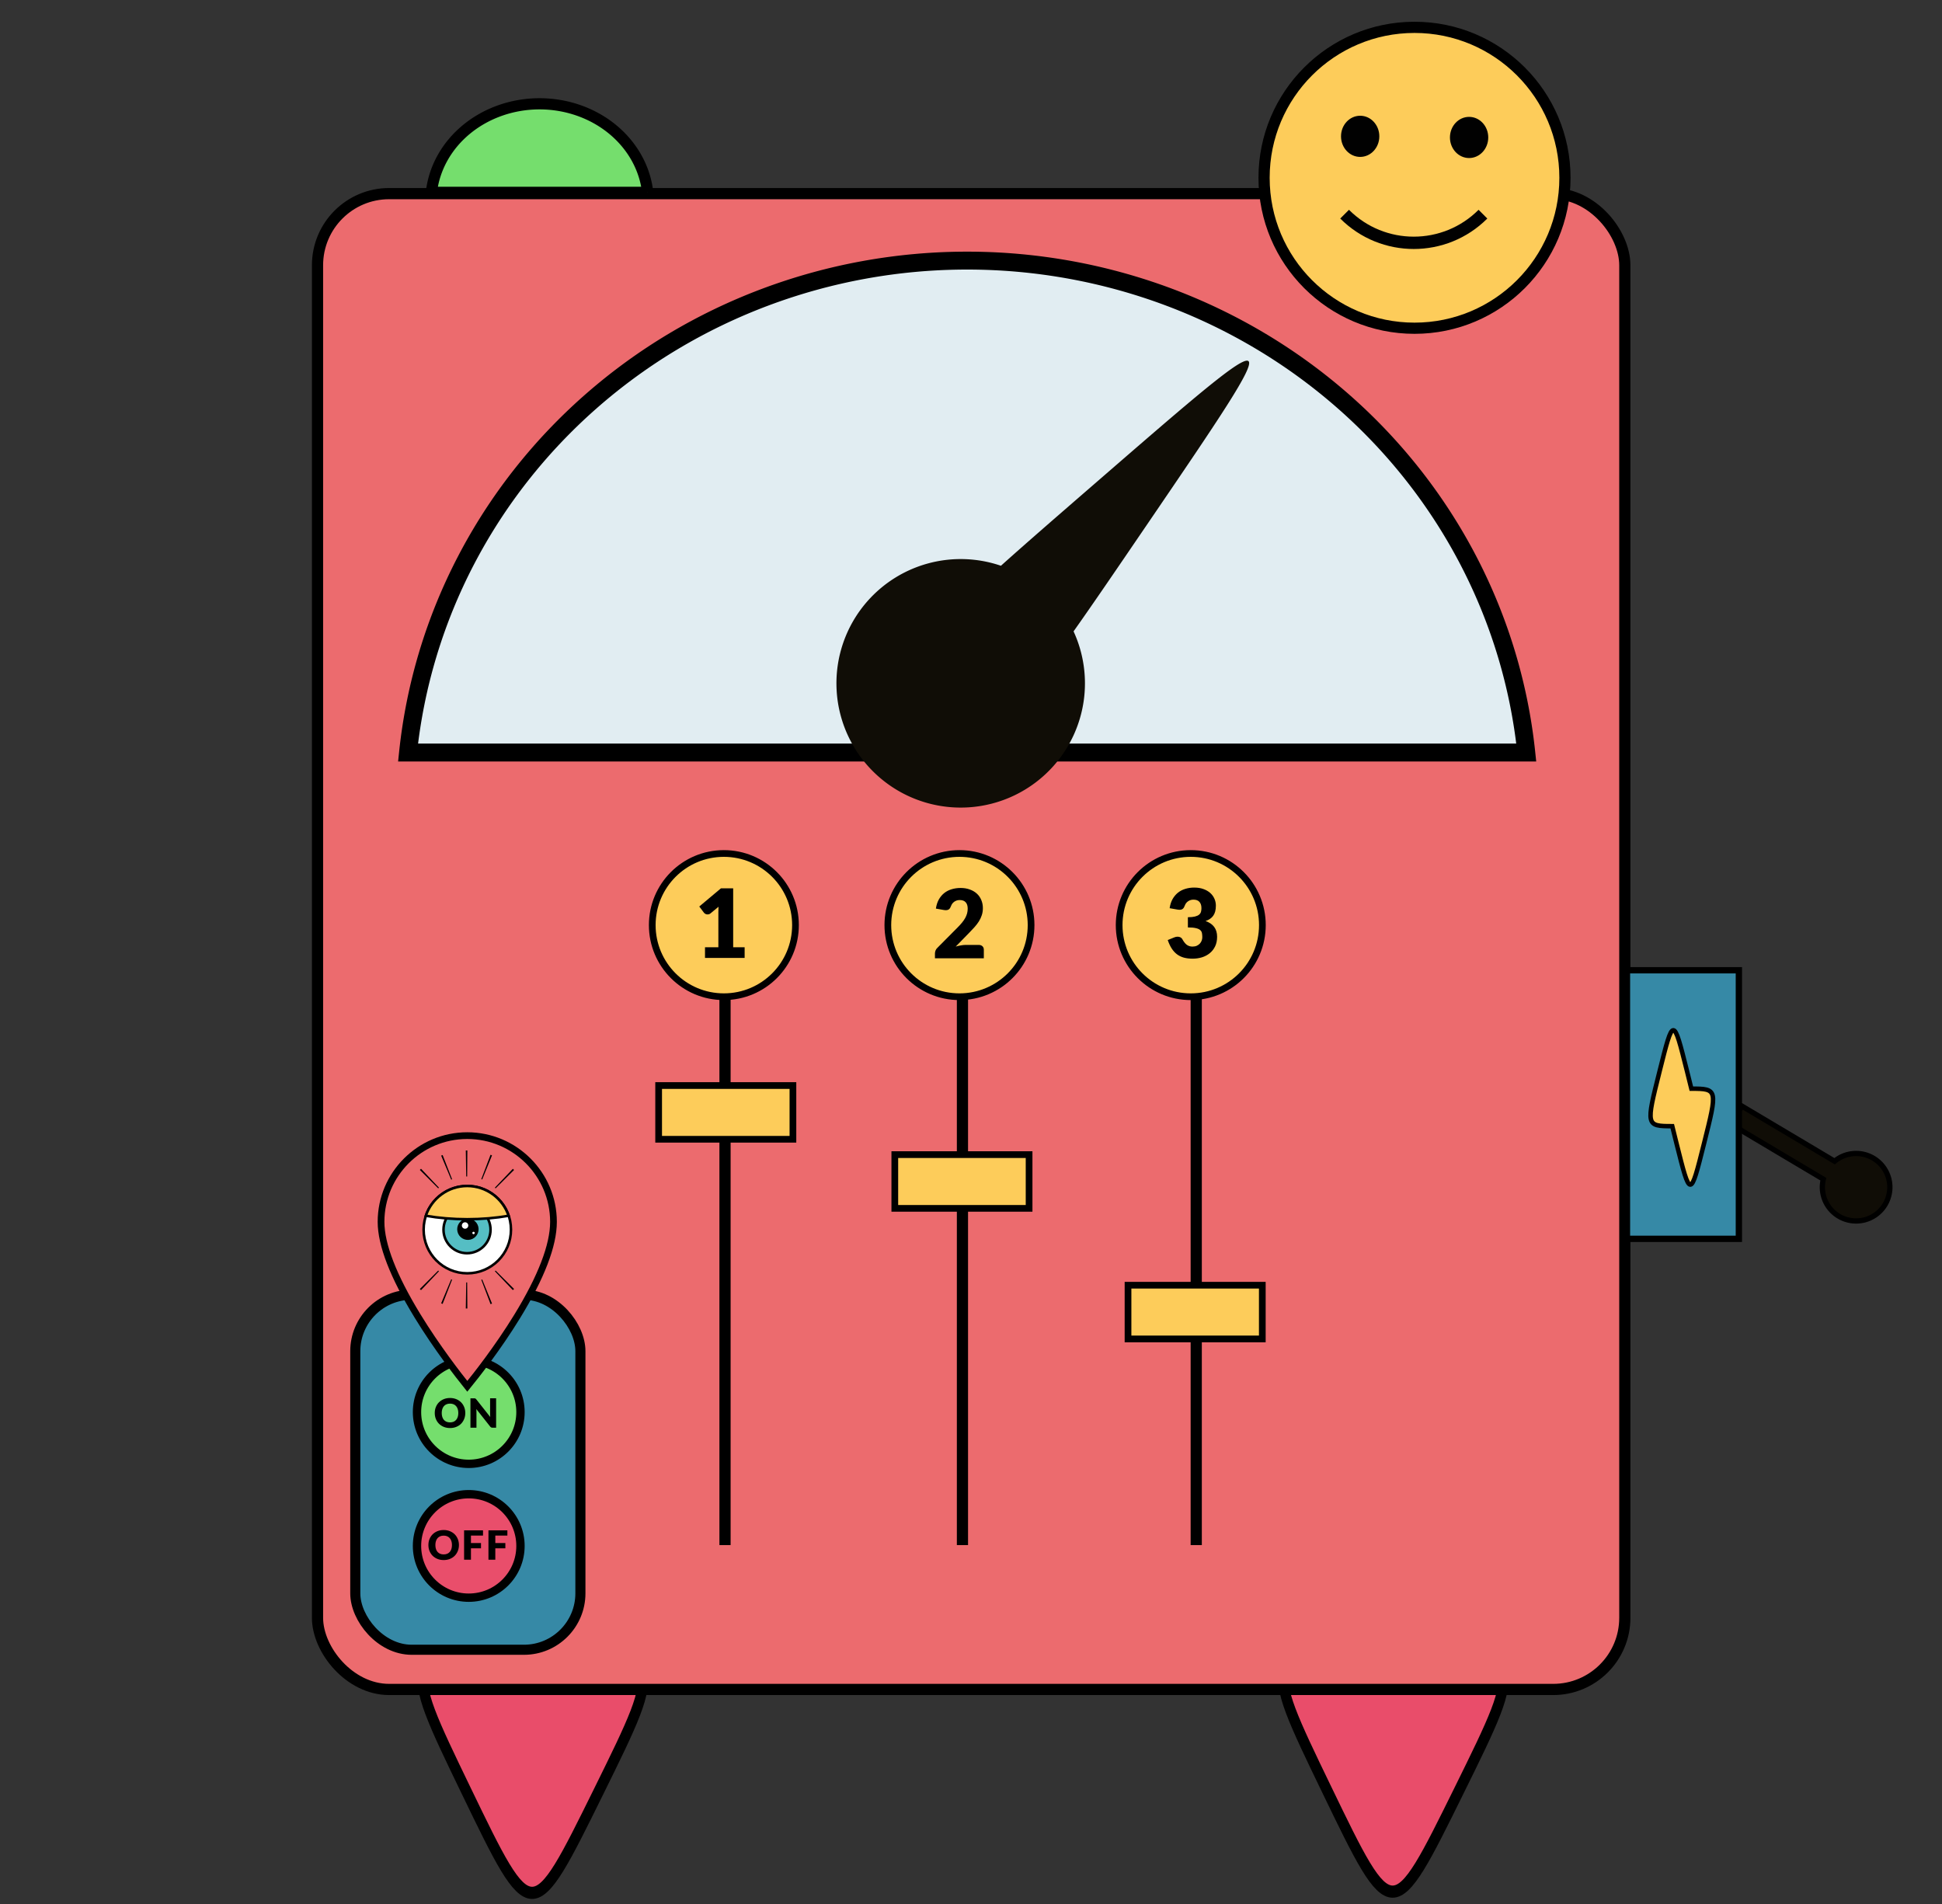 <?xml version="1.0" encoding="UTF-8" standalone="no"?>
<svg
   id="Layer_1"
   viewBox="0 0 722.134 708"
   version="1.1"
   sodipodi:docname="marketing-machine.svg"
   width="722.134"
   height="708"
   inkscape:version="1.4.2 (ebf0e940, 2025-05-08)"
   inkscape:export-filename="../website/_public_html/assets/images/marketing-machine.svg"
   inkscape:export-xdpi="96"
   inkscape:export-ydpi="96"
   xmlns:inkscape="http://www.inkscape.org/namespaces/inkscape"
   xmlns:sodipodi="http://sodipodi.sourceforge.net/DTD/sodipodi-0.dtd"
   xmlns="http://www.w3.org/2000/svg"
   xmlns:svg="http://www.w3.org/2000/svg">
  <rect x="0" y="0" width="722.134" height="708" fill="#333333" stroke="none"/>
  <sodipodi:namedview
     id="namedview413"
     pagecolor="#ffffff"
     bordercolor="#000000"
     borderopacity="0.25"
     inkscape:showpageshadow="2"
     inkscape:pageopacity="0.0"
     inkscape:pagecheckerboard="0"
     inkscape:deskcolor="#d1d1d1"
     inkscape:zoom="1.046518"
     inkscape:cx="402.28644"
     inkscape:cy="329.18688"
     inkscape:window-width="1920"
     inkscape:window-height="942"
     inkscape:window-x="0"
     inkscape:window-y="25"
     inkscape:window-maximized="0"
     inkscape:current-layer="Layer_1">
    <inkscape:page
       x="0"
       y="0"
       width="722.134"
       height="708"
       id="page2"
       margin="0"
       bleed="0" />
  </sodipodi:namedview>
  <defs
     id="defs1">
    <style
       id="style1">.cls-1{fill:none;stroke:#dadce0;stroke-miterlimit:10;}.cls-2{fill:#57bec3;}.cls-2,.cls-3,.cls-4,.cls-5,.cls-6,.cls-7,.cls-8,.cls-9,.cls-10,.cls-11,.cls-12,.cls-13{stroke-width:0px;}.cls-3{fill:#3689a6;}.cls-4{fill:#1e1e1c;}.cls-5{fill:#d2e2a9;}.cls-6{fill:#a0cfe6;}.cls-7{fill:#f0f3f4;}.cls-8{fill:#fff;}.cls-9{fill:#ede7d1;}.cls-10{fill:#ec6b6e;}.cls-11{fill:#fdca59;}.cls-12{fill:#fdcc5a;}.cls-13{fill:#010101;}</style>
    <clipPath
       clipPathUnits="userSpaceOnUse"
       id="clipPath131">
      <path
         d="M 0,768 H 1980 V 0 H 0 Z"
         transform="translate(-894.908,-391.074)"
         id="path131" />
    </clipPath>
    <clipPath
       clipPathUnits="userSpaceOnUse"
       id="clipPath133">
      <path
         d="M 0,768 H 1980 V 0 H 0 Z"
         transform="translate(-929.39,-316.927)"
         id="path133" />
    </clipPath>
    <clipPath
       clipPathUnits="userSpaceOnUse"
       id="clipPath135">
      <path
         d="M 0,768 H 1980 V 0 H 0 Z"
         transform="translate(-913.274,-316.879)"
         id="path135" />
    </clipPath>
    <clipPath
       clipPathUnits="userSpaceOnUse"
       id="clipPath168">
      <path
         d="M 0,768 H 1980 V 0 H 0 Z"
         transform="translate(-897.396,-309.06)"
         id="path168" />
    </clipPath>
    <clipPath
       clipPathUnits="userSpaceOnUse"
       id="clipPath170">
      <path
         d="M 0,768 H 1980 V 0 H 0 Z"
         transform="translate(-900.081,-313.366)"
         id="path170" />
    </clipPath>
    <clipPath
       clipPathUnits="userSpaceOnUse"
       id="clipPath172">
      <path
         d="M 0,768 H 1980 V 0 H 0 Z"
         transform="translate(-894.835,-358.839)"
         id="path172" />
    </clipPath>
    <clipPath
       clipPathUnits="userSpaceOnUse"
       id="clipPath174">
      <path
         d="M 0,768 H 1980 V 0 H 0 Z"
         transform="translate(-906.688,-356.49)"
         id="path174" />
    </clipPath>
    <clipPath
       clipPathUnits="userSpaceOnUse"
       id="clipPath176">
      <path
         d="M 0,768 H 1980 V 0 H 0 Z"
         transform="translate(-882.953,-356.643)"
         id="path176" />
    </clipPath>
    <clipPath
       clipPathUnits="userSpaceOnUse"
       id="clipPath178">
      <path
         d="M 0,768 H 1980 V 0 H 0 Z"
         transform="translate(-917.263,-349.464)"
         id="path178" />
    </clipPath>
    <clipPath
       clipPathUnits="userSpaceOnUse"
       id="clipPath180">
      <path
         d="M 0,768 H 1980 V 0 H 0 Z"
         transform="translate(-872.579,-350.036)"
         id="path180" />
    </clipPath>
    <clipPath
       clipPathUnits="userSpaceOnUse"
       id="clipPath184">
      <path
         d="M 0,768 H 1980 V 0 H 0 Z"
         transform="translate(-894.868,-325.145)"
         id="path184" />
    </clipPath>
    <clipPath
       clipPathUnits="userSpaceOnUse"
       id="clipPath186">
      <path
         d="M 0,768 H 1980 V 0 H 0 Z"
         transform="translate(-894.835,-275.281)"
         id="path186" />
    </clipPath>
    <clipPath
       clipPathUnits="userSpaceOnUse"
       id="clipPath188">
      <path
         d="M 0,768 H 1980 V 0 H 0 Z"
         transform="translate(-906.688,-277.63)"
         id="path188" />
    </clipPath>
    <clipPath
       clipPathUnits="userSpaceOnUse"
       id="clipPath190">
      <path
         d="M 0,768 H 1980 V 0 H 0 Z"
         transform="translate(-882.953,-277.477)"
         id="path190" />
    </clipPath>
    <clipPath
       clipPathUnits="userSpaceOnUse"
       id="clipPath192">
      <path
         d="M 0,768 H 1980 V 0 H 0 Z"
         transform="translate(-917.263,-284.656)"
         id="path192" />
    </clipPath>
    <clipPath
       clipPathUnits="userSpaceOnUse"
       id="clipPath194">
      <path
         d="M 0,768 H 1980 V 0 H 0 Z"
         transform="translate(-872.579,-284.084)"
         id="path194" />
    </clipPath>
    <clipPath
       clipPathUnits="userSpaceOnUse"
       id="clipPath196">
      <path
         d="M 0,768 H 1980 V 0 H 0 Z"
         transform="translate(-892.538,-317.726)"
         id="path196" />
    </clipPath>
  </defs>
  <path
     sodipodi:type="star"
     style="opacity:1;fill:#ea4e6b;fill-opacity:0.992;stroke:#000000;stroke-width:5.726;stroke-linecap:round;stroke-dasharray:none;stroke-opacity:1"
     id="path426"
     inkscape:flatsided="true"
     sodipodi:sides="3"
     sodipodi:cx="107.37189"
     sodipodi:cy="839.54596"
     sodipodi:r1="42.618801"
     sodipodi:r2="21.309401"
     sodipodi:arg1="0.52807445"
     sodipodi:arg2="1.575272"
     inkscape:rounded="1"
     inkscape:randomized="0"
     d="m 144.185,861.02 c -37.195,63.762 -37.195,63.762 -73.817,-0.33 -36.622,-64.093 -36.622,-64.093 37.195,-63.762 73.817,0.33 73.817,0.33 36.622,64.093 z"
     inkscape:transform-center-x="-0.089019648"
     inkscape:transform-center-y="10.50977"
     transform="matrix(0.668,0,0,0.79,126.323,-14.115)" />
  <path
     sodipodi:type="star"
     style="fill:#ea4e6b;fill-opacity:0.992;stroke:#000000;stroke-width:5.726;stroke-linecap:round;stroke-dasharray:none;stroke-opacity:1"
     id="path426-1"
     inkscape:flatsided="true"
     sodipodi:sides="3"
     sodipodi:cx="107.37189"
     sodipodi:cy="839.54596"
     sodipodi:r1="42.618801"
     sodipodi:r2="21.309401"
     sodipodi:arg1="0.52807445"
     sodipodi:arg2="1.575272"
     inkscape:rounded="1"
     inkscape:randomized="0"
     d="m 144.185,861.02 c -37.195,63.762 -37.195,63.762 -73.817,-0.33 -36.622,-64.093 -36.622,-64.093 37.195,-63.762 73.817,0.33 73.817,0.33 36.622,64.093 z"
     inkscape:transform-center-x="-0.089023946"
     inkscape:transform-center-y="10.509773"
     transform="matrix(0.668,0,0,0.79,446.31,-14.57)" />
  <rect
     style="opacity:1;fill:#ec6b6e;fill-opacity:1;stroke:#000000;stroke-width:4.161;stroke-linecap:round;stroke-dasharray:none;stroke-opacity:1"
     id="rect413"
     width="486.123"
     height="556.209"
     x="118.069"
     y="71.996"
     rx="26.631" />
  <path
     id="path423"
     style="opacity:1;fill:#e1edf2;fill-opacity:1;stroke:#000000;stroke-width:6.658;stroke-linecap:round;stroke-dasharray:none;stroke-opacity:1"
     d="M 359.639,96.901 A 208.991,203.649 0 0 0 151.734,279.819 H 567.544 A 208.991,203.649 0 0 0 359.639,96.901 Z" />
  <path
     id="path423-8"
     style="fill:#75de6d;fill-opacity:1;stroke:#000000;stroke-width:4.161;stroke-linecap:round;stroke-dasharray:none;stroke-opacity:1"
     d="m 200.629,38.597 a 40.422,36.659 0 0 0 -40.212,32.928 h 80.424 A 40.422,36.659 0 0 0 200.629,38.597 Z" />
  <circle
     style="opacity:1;fill:#fdcc5a;fill-opacity:1;stroke:#000000;stroke-width:2.497;stroke-linecap:round;stroke-dasharray:none;stroke-opacity:1"
     id="path424"
     cx="269.171"
     cy="343.989"
     r="26.631" />
  <path
     id="path424-1"
     style="fill:#100d06;fill-opacity:1;stroke:none;stroke-width:7.219;stroke-linecap:round;stroke-dasharray:none;stroke-opacity:1"
     d="m 464.246,134.289 c -2.283,-2.032 -20.189,13.493 -56,44.54 -14.989,12.995 -26.842,23.27 -36.047,31.544 a 46.205,46.205 0 0 0 -49.481,12.997 46.205,46.205 0 0 0 3.799,65.233 46.205,46.205 0 0 0 65.233,-3.799 46.205,46.205 0 0 0 7.456,-50.038 c 7.177,-10.134 16.054,-23.168 27.303,-39.684 26.68,-39.174 40.021,-58.761 37.738,-60.792 z" />
  <circle
     style="fill:#fdcc5a;fill-opacity:1;stroke:#000000;stroke-width:2.497;stroke-linecap:round;stroke-dasharray:none;stroke-opacity:1"
     id="path424-3"
     cx="356.777"
     cy="343.989"
     r="26.631" />
  <circle
     style="fill:#fdcc5a;fill-opacity:1;stroke:#000000;stroke-width:2.497;stroke-linecap:round;stroke-dasharray:none;stroke-opacity:1"
     id="path424-3-7"
     cx="442.787"
     cy="343.989"
     r="26.631" />
  <path
     id="path424-3-7-5-1"
     style="fill:#100d06;fill-opacity:1;stroke:#000000;stroke-width:1.961;stroke-linecap:round;stroke-dasharray:none;stroke-opacity:1"
     d="m 696.612,430.67 a 12.549,12.549 0 0 0 -14.416,1.119 l -34.491,-20.511 -4.024,6.767 34.33,20.415 a 12.549,12.549 0 0 0 5.773,13.78 12.549,12.549 0 0 0 17.199,-4.372 12.549,12.549 0 0 0 -4.372,-17.199 z" />
  <circle
     style="fill:#fdcc5a;fill-opacity:1;stroke:#000000;stroke-width:4.161;stroke-linecap:round;stroke-dasharray:none;stroke-opacity:1"
     id="path424-3-7-5-9"
     cx="525.986"
     cy="66.109"
     r="55.941" />
  <rect
     style="opacity:1;fill:#000000;fill-opacity:1;stroke:none;stroke-width:3.255;stroke-linecap:round;stroke-dasharray:none;stroke-opacity:1"
     id="rect424"
     width="4.161"
     height="203.724"
     x="267.517"
     y="370.797" />
  <rect
     style="fill:#000000;fill-opacity:1;stroke:none;stroke-width:3.255;stroke-linecap:round;stroke-dasharray:none;stroke-opacity:1"
     id="rect424-8"
     width="4.161"
     height="203.724"
     x="355.808"
     y="370.797" />
  <rect
     style="fill:#000000;fill-opacity:1;stroke:none;stroke-width:3.255;stroke-linecap:round;stroke-dasharray:none;stroke-opacity:1"
     id="rect424-9"
     width="4.161"
     height="203.724"
     x="442.739"
     y="370.797" />
  <rect
     style="opacity:1;fill:#fdcc5a;fill-opacity:1;stroke:#000000;stroke-width:2.497;stroke-linecap:round;stroke-dasharray:none;stroke-opacity:1"
     id="rect425"
     width="49.933"
     height="19.973"
     x="244.916"
     y="403.649" />
  <rect
     style="fill:#fdcc5a;fill-opacity:1;stroke:#000000;stroke-width:2.497;stroke-linecap:round;stroke-dasharray:none;stroke-opacity:1"
     id="rect425-2"
     width="49.933"
     height="19.973"
     x="332.734"
     y="429.337" />
  <rect
     style="fill:#fdcc5a;fill-opacity:1;stroke:#000000;stroke-width:2.497;stroke-linecap:round;stroke-dasharray:none;stroke-opacity:1"
     id="rect425-2-0"
     width="49.933"
     height="19.973"
     x="419.455"
     y="477.893" />
  <path
     d="m 262.155,352.219 h 4.971 v -13.049 q 0,-0.959 0.053,-2.006 l -2.929,2.432 q -0.284,0.231 -0.568,0.337 -0.284,0.089 -0.55,0.089 -0.462,0 -0.834,-0.195 -0.355,-0.213 -0.533,-0.444 l -1.74,-2.308 8.06,-6.764 h 4.545 v 21.909 h 4.261 v 3.977 h -14.736 z"
     id="text425"
     style="font-weight:900;font-size:35.508px;line-height:0;font-family:Lato;-inkscape-font-specification:'Lato, Heavy';letter-spacing:0.466px;stroke-width:4.161;stroke-linecap:round"
     aria-label="1" />
  <path
     d="m 357.175,330.178 q 1.917,0 3.444,0.568 1.545,0.55 2.628,1.545 1.083,0.994 1.651,2.379 0.586,1.367 0.586,3.018 0,1.42 -0.408,2.628 -0.391,1.207 -1.083,2.308 -0.692,1.083 -1.616,2.113 -0.905,1.012 -1.935,2.059 l -5.06,5.184 q 0.976,-0.284 1.917,-0.444 0.959,-0.178 1.793,-0.178 h 4.829 q 0.888,0 1.403,0.497 0.515,0.479 0.515,1.278 v 3.196 H 347.659 v -1.775 q 0,-0.515 0.213,-1.101 0.213,-0.586 0.746,-1.065 l 7.457,-7.51 q 0.959,-0.959 1.669,-1.829 0.71,-0.87 1.172,-1.704 0.462,-0.852 0.692,-1.687 0.231,-0.852 0.231,-1.793 0,-1.545 -0.746,-2.361 -0.728,-0.834 -2.237,-0.834 -0.621,0 -1.136,0.178 -0.515,0.178 -0.923,0.479 -0.408,0.302 -0.71,0.71 -0.284,0.408 -0.462,0.888 -0.284,0.799 -0.728,1.154 -0.426,0.355 -1.172,0.355 -0.178,0 -0.391,-0.018 -0.195,-0.018 -0.408,-0.053 l -2.912,-0.515 q 0.284,-1.935 1.083,-3.373 0.817,-1.438 2.006,-2.397 1.207,-0.959 2.752,-1.42 1.545,-0.479 3.32,-0.479 z"
     id="text425-0"
     style="font-weight:900;font-size:35.508px;line-height:0;font-family:Lato;-inkscape-font-specification:'Lato, Heavy';letter-spacing:0.466px;stroke-width:4.161;stroke-linecap:round"
     aria-label="2" />
  <path
     d="m 444.099,330.036 q 1.917,0 3.409,0.55 1.491,0.533 2.521,1.456 1.03,0.923 1.562,2.148 0.533,1.207 0.533,2.557 0,1.225 -0.249,2.166 -0.249,0.923 -0.746,1.616 -0.479,0.675 -1.207,1.154 -0.71,0.479 -1.633,0.799 4.296,1.491 4.296,5.841 0,2.059 -0.746,3.586 -0.746,1.527 -2.006,2.539 -1.243,1.012 -2.894,1.527 -1.651,0.497 -3.444,0.497 -1.846,0 -3.285,-0.391 -1.438,-0.408 -2.557,-1.243 -1.119,-0.852 -1.971,-2.166 -0.834,-1.314 -1.456,-3.125 l 2.45,-0.994 q 0.32,-0.142 0.621,-0.195 0.32,-0.053 0.621,-0.053 0.568,0 1.012,0.231 0.462,0.213 0.692,0.639 0.799,1.474 1.687,2.148 0.905,0.657 2.113,0.657 0.923,0 1.598,-0.302 0.692,-0.32 1.136,-0.799 0.462,-0.497 0.692,-1.119 0.231,-0.621 0.231,-1.261 0,-0.834 -0.124,-1.491 -0.107,-0.675 -0.639,-1.154 -0.533,-0.479 -1.616,-0.728 -1.065,-0.266 -2.983,-0.266 v -3.799 q 1.616,0 2.61,-0.249 0.994,-0.249 1.527,-0.675 0.55,-0.444 0.728,-1.065 0.178,-0.621 0.178,-1.367 0,-1.527 -0.746,-2.344 -0.728,-0.834 -2.237,-0.834 -0.621,0 -1.136,0.178 -0.515,0.178 -0.923,0.479 -0.408,0.302 -0.71,0.71 -0.284,0.408 -0.462,0.888 -0.284,0.799 -0.728,1.154 -0.426,0.355 -1.172,0.355 -0.178,0 -0.391,-0.018 -0.195,-0.018 -0.408,-0.053 l -2.912,-0.515 q 0.284,-1.935 1.083,-3.373 0.817,-1.438 2.006,-2.397 1.207,-0.959 2.752,-1.42 1.545,-0.479 3.32,-0.479 z"
     id="text425-0-3"
     style="font-weight:900;font-size:35.508px;line-height:0;font-family:Lato;-inkscape-font-specification:'Lato, Heavy';letter-spacing:0.466px;stroke-width:4.161;stroke-linecap:round"
     aria-label="3" />
  <rect
     style="opacity:1;fill:#3689a6;fill-opacity:1;stroke:#000000;stroke-width:3.751;stroke-linecap:round;stroke-dasharray:none;stroke-opacity:1"
     id="rect426"
     width="83.712"
     height="132.007"
     x="132.112"
     y="481.437"
     rx="20.99" />
  <rect
     style="fill:#3689a6;fill-opacity:1;stroke:#000000;stroke-width:2.345;stroke-linecap:round;stroke-dasharray:none;stroke-opacity:1"
     id="rect426-1"
     width="41.611"
     height="99.867"
     x="604.989"
     y="360.773" />
  <circle
     style="opacity:1;fill:#ea4e6b;fill-opacity:0.992;stroke:#000000;stroke-width:3.103;stroke-linecap:round;stroke-dasharray:none;stroke-opacity:1"
     id="path425"
     cx="174.302"
     cy="574.841"
     r="19.239" />
  <circle
     style="fill:#75de6d;fill-opacity:1;stroke:#000000;stroke-width:3.103;stroke-linecap:round;stroke-dasharray:none;stroke-opacity:1"
     id="path425-5"
     cx="174.302"
     cy="525.072"
     r="19.239" />
  <path
     id="path130"
     d="m 0,0 c -37.535,0 -68.072,-30.537 -68.072,-68.072 0,-18.02 9.691,-43.011 28.802,-74.279 15.279,-24.996 32.434,-47.029 39.298,-55.578 6.866,8.428 24.02,30.17 39.283,55.047 19.084,31.103 28.76,56.273 28.761,74.81 C 68.072,-30.537 37.535,0 0,0"
     style="fill:#ed6a6d;fill-opacity:1;fill-rule:nonzero;stroke:#000000;stroke-width:5.304;stroke-linecap:butt;stroke-linejoin:miter;stroke-miterlimit:10;stroke-dasharray:none;stroke-opacity:1"
     transform="matrix(0.471,0,0,-0.471,173.751,422.269)"
     clip-path="url(#clipPath131)" />
  <path
     id="path132"
     d="m 0,0 c 0,-19.044 -15.438,-34.482 -34.482,-34.482 -19.043,0 -34.481,15.438 -34.481,34.482 0,19.044 15.438,34.482 34.481,34.482 C -15.438,34.482 0,19.044 0,0"
     style="fill:#ffffff;fill-opacity:1;fill-rule:nonzero;stroke:#000000;stroke-width:2;stroke-linecap:butt;stroke-linejoin:miter;stroke-miterlimit:10;stroke-dasharray:none;stroke-opacity:1"
     transform="matrix(0.471,0,0,-0.471,190.007,457.225)"
     clip-path="url(#clipPath133)" />
  <path
     id="path134"
     d="m 0,0 c 0,-10.257 -8.315,-18.572 -18.572,-18.572 -10.257,0 -18.572,8.315 -18.572,18.572 0,10.257 8.315,18.572 18.572,18.572 C -8.315,18.572 0,10.257 0,0"
     style="fill:#55bec4;fill-opacity:1;fill-rule:nonzero;stroke:#000000;stroke-width:2;stroke-linecap:butt;stroke-linejoin:miter;stroke-miterlimit:10;stroke-dasharray:none;stroke-opacity:1"
     transform="matrix(0.471,0,0,-0.471,182.409,457.247)"
     clip-path="url(#clipPath135)" />
  <path
     id="path167"
     d="m 0,0 c -4.531,-1.1 -9.096,1.681 -10.196,6.21 -1.1,4.53 1.681,9.093 6.212,10.193 4.531,1.1 9.096,-1.68 10.196,-6.21 C 7.312,5.663 4.531,1.1 0,0"
     style="fill:#000000;fill-opacity:1;fill-rule:nonzero;stroke:none"
     transform="matrix(0.471,0,0,-0.471,174.924,460.934)"
     clip-path="url(#clipPath168)" />
  <path
     id="path169"
     d="M 0,0 C -0.514,-0.125 -1.031,0.19 -1.156,0.704 -1.28,1.217 -0.965,1.734 -0.452,1.859 0.062,1.984 0.579,1.669 0.704,1.155 0.829,0.642 0.514,0.125 0,0"
     style="fill:#ffffff;fill-opacity:1;fill-rule:nonzero;stroke:none"
     transform="matrix(0.471,0,0,-0.471,176.189,458.904)"
     clip-path="url(#clipPath170)" />
  <path
     id="path171"
     d="m 0,0 c -0.248,0.002 -0.496,0 -0.745,-0.004 -0.114,6.853 -0.225,13.705 -0.331,20.558 0.408,0.007 0.815,0.009 1.223,0.006 C 0.094,13.707 0.045,6.853 0,0"
     style="fill:#000000;fill-opacity:1;fill-rule:nonzero;stroke:none"
     transform="matrix(0.471,0,0,-0.471,173.716,437.466)"
     clip-path="url(#clipPath172)" />
  <path
     id="path173"
     d="M 0,0 C -0.233,0.095 -0.468,0.187 -0.703,0.276 1.73,6.685 4.166,13.092 6.607,19.499 6.993,19.352 7.378,19.201 7.761,19.045 5.17,12.699 2.583,6.35 0,0"
     style="fill:#000000;fill-opacity:1;fill-rule:nonzero;stroke:none"
     transform="matrix(0.471,0,0,-0.471,179.304,438.573)"
     clip-path="url(#clipPath174)" />
  <path
     id="path175"
     d="m 0,0 c -0.234,-0.092 -0.468,-0.186 -0.701,-0.284 -2.648,6.323 -5.293,12.648 -7.934,18.974 0.383,0.16 0.766,0.315 1.151,0.466 C -4.993,12.769 -2.498,6.384 0,0"
     style="fill:#000000;fill-opacity:1;fill-rule:nonzero;stroke:none"
     transform="matrix(0.471,0,0,-0.471,168.114,438.501)"
     clip-path="url(#clipPath176)" />
  <path
     id="path177"
     d="m 0,0 c -0.189,0.189 -0.38,0.376 -0.573,0.559 4.725,4.964 9.454,9.926 14.185,14.884 0.317,-0.302 0.631,-0.608 0.941,-0.919 C 9.699,9.686 4.848,4.844 0,0"
     style="fill:#000000;fill-opacity:1;fill-rule:nonzero;stroke:none"
     transform="matrix(0.471,0,0,-0.471,184.29,441.885)"
     clip-path="url(#clipPath178)" />
  <path
     id="path179"
     d="m 0,0 c -0.193,-0.184 -0.385,-0.37 -0.574,-0.559 -4.842,4.851 -9.679,9.705 -14.515,14.562 0.312,0.311 0.626,0.617 0.943,0.918 C -9.434,9.945 -4.718,4.971 0,0"
     style="fill:#000000;fill-opacity:1;fill-rule:nonzero;stroke:none"
     transform="matrix(0.471,0,0,-0.471,163.223,441.616)"
     clip-path="url(#clipPath180)" />
  <path
     id="path183"
     d="M 0,0 C 11.596,0 22.643,0.964 32.691,2.709 28.109,16.375 15.209,26.227 0,26.227 -15.209,26.227 -28.109,16.375 -32.691,2.709 -22.643,0.964 -11.596,0 0,0"
     style="fill:#fdcb59;fill-opacity:1;fill-rule:nonzero;stroke:#000000;stroke-width:2;stroke-linecap:butt;stroke-linejoin:miter;stroke-miterlimit:10;stroke-dasharray:none;stroke-opacity:1"
     transform="matrix(0.471,0,0,-0.471,173.732,453.35)"
     clip-path="url(#clipPath184)" />
  <path
     id="path185"
     d="m 0,0 c -0.248,-0.002 -0.496,0 -0.745,0.004 -0.114,-6.853 -0.225,-13.705 -0.331,-20.558 0.408,-0.007 0.815,-0.009 1.223,-0.006 C 0.094,-13.707 0.045,-6.853 0,0"
     style="fill:#000000;fill-opacity:1;fill-rule:nonzero;stroke:none"
     transform="matrix(0.471,0,0,-0.471,173.716,476.859)"
     clip-path="url(#clipPath186)" />
  <path
     id="path187"
     d="m 0,0 c -0.233,-0.095 -0.468,-0.187 -0.703,-0.276 2.433,-6.409 4.869,-12.816 7.31,-19.223 0.386,0.147 0.771,0.298 1.154,0.454 C 5.17,-12.698 2.583,-6.35 0,0"
     style="fill:#000000;fill-opacity:1;fill-rule:nonzero;stroke:none"
     transform="matrix(0.471,0,0,-0.471,179.304,475.751)"
     clip-path="url(#clipPath188)" />
  <path
     id="path189"
     d="m 0,0 c -0.234,0.092 -0.468,0.186 -0.701,0.284 -2.648,-6.323 -5.293,-12.648 -7.934,-18.974 0.383,-0.16 0.766,-0.315 1.151,-0.466 C -4.993,-12.769 -2.498,-6.384 0,0"
     style="fill:#000000;fill-opacity:1;fill-rule:nonzero;stroke:none"
     transform="matrix(0.471,0,0,-0.471,168.114,475.823)"
     clip-path="url(#clipPath190)" />
  <path
     id="path191"
     d="m 0,0 c -0.189,-0.189 -0.38,-0.376 -0.573,-0.559 4.725,-4.964 9.454,-9.926 14.185,-14.884 0.317,0.302 0.631,0.608 0.941,0.919 C 9.699,-9.686 4.848,-4.844 0,0"
     style="fill:#000000;fill-opacity:1;fill-rule:nonzero;stroke:none"
     transform="matrix(0.471,0,0,-0.471,184.29,472.439)"
     clip-path="url(#clipPath192)" />
  <path
     id="path193"
     d="m 0,0 c -0.193,0.184 -0.385,0.37 -0.574,0.559 -4.842,-4.851 -9.679,-9.705 -14.515,-14.562 0.312,-0.311 0.626,-0.617 0.943,-0.918 C -9.434,-9.945 -4.718,-4.971 0,0"
     style="fill:#000000;fill-opacity:1;fill-rule:nonzero;stroke:none"
     transform="matrix(0.471,0,0,-0.471,163.223,472.709)"
     clip-path="url(#clipPath194)" />
  <path
     id="path195"
     d="M 0,0 C -1.361,0.358 -2.174,1.752 -1.816,3.112 -1.458,4.473 -0.064,5.286 1.297,4.928 2.658,4.57 3.471,3.177 3.112,1.816 2.754,0.455 1.361,-0.358 0,0"
     style="fill:#ffffff;fill-opacity:1;fill-rule:nonzero;stroke:none"
     transform="matrix(0.471,0,0,-0.471,172.633,456.848)"
     clip-path="url(#clipPath196)" />
  <path
     d="m 173.02,525.409 q 0,1.185 -0.413,2.206 -0.405,1.02 -1.148,1.778 -0.743,0.75 -1.793,1.178 -1.043,0.428 -2.318,0.428 -1.275,0 -2.326,-0.428 -1.05,-0.428 -1.801,-1.178 -0.743,-0.758 -1.155,-1.778 -0.405,-1.02 -0.405,-2.206 0,-1.185 0.405,-2.206 0.413,-1.02 1.155,-1.771 0.75,-0.75 1.801,-1.178 1.05,-0.428 2.326,-0.428 1.275,0 2.318,0.435 1.05,0.428 1.793,1.178 0.743,0.75 1.148,1.77 0.413,1.02 0.413,2.198 z m -2.596,0 q 0,-0.81 -0.21,-1.455 -0.21,-0.653 -0.608,-1.103 -0.39,-0.45 -0.96,-0.69 -0.57,-0.24 -1.298,-0.24 -0.735,0 -1.313,0.24 -0.57,0.24 -0.968,0.69 -0.39,0.45 -0.6,1.103 -0.21,0.645 -0.21,1.455 0,0.818 0.21,1.47 0.21,0.645 0.6,1.095 0.398,0.45 0.968,0.69 0.578,0.233 1.313,0.233 0.728,0 1.298,-0.233 0.57,-0.24 0.96,-0.69 0.398,-0.45 0.608,-1.095 0.21,-0.653 0.21,-1.47 z m 5.847,-5.462 q 0.165,0 0.278,0.015 0.113,0.015 0.203,0.06 0.09,0.037 0.173,0.113 0.083,0.075 0.188,0.203 l 5.191,6.564 q -0.03,-0.315 -0.045,-0.608 -0.015,-0.3 -0.015,-0.563 v -5.784 h 2.236 v 10.931 h -1.32 q -0.293,0 -0.495,-0.09 -0.203,-0.09 -0.39,-0.33 l -5.154,-6.512 q 0.022,0.285 0.037,0.563 0.015,0.27 0.015,0.51 v 5.859 h -2.236 v -10.931 h 1.335 z"
     id="text425-08"
     style="font-weight:900;font-size:15.004px;line-height:0;font-family:Lato;-inkscape-font-specification:'Lato, Heavy';letter-spacing:0.7px;stroke-width:6.252;stroke-linecap:round"
     aria-label="ON" />
  <path
     d="m 170.658,574.5 q 0,1.185 -0.413,2.206 -0.405,1.02 -1.148,1.778 -0.743,0.75 -1.793,1.178 -1.043,0.428 -2.318,0.428 -1.275,0 -2.326,-0.428 -1.05,-0.428 -1.801,-1.178 -0.743,-0.758 -1.155,-1.778 -0.405,-1.02 -0.405,-2.206 0,-1.185 0.405,-2.206 0.413,-1.02 1.155,-1.77 0.75,-0.75 1.801,-1.178 1.05,-0.428 2.326,-0.428 1.275,0 2.318,0.435 1.05,0.428 1.793,1.178 0.743,0.75 1.148,1.77 0.413,1.02 0.413,2.198 z m -2.596,0 q 0,-0.81 -0.21,-1.455 -0.21,-0.653 -0.608,-1.103 -0.39,-0.45 -0.96,-0.69 -0.57,-0.24 -1.298,-0.24 -0.735,0 -1.313,0.24 -0.57,0.24 -0.968,0.69 -0.39,0.45 -0.6,1.103 -0.21,0.645 -0.21,1.455 0,0.818 0.21,1.47 0.21,0.645 0.6,1.095 0.398,0.45 0.968,0.69 0.578,0.233 1.313,0.233 0.728,0 1.298,-0.233 0.57,-0.24 0.96,-0.69 0.398,-0.45 0.608,-1.095 0.21,-0.653 0.21,-1.47 z m 11.548,-5.462 v 1.951 h -4.486 v 2.768 h 3.736 v 1.958 h -3.736 v 4.254 h -2.551 v -10.931 z m 9.058,0 v 1.951 h -4.486 v 2.768 h 3.736 v 1.958 h -3.736 v 4.254 H 181.631 v -10.931 z"
     id="text425-08-9"
     style="font-weight:900;font-size:15.004px;line-height:0;font-family:Lato;-inkscape-font-specification:'Lato, Heavy';letter-spacing:0.7px;stroke-width:6.252;stroke-linecap:round"
     aria-label="OFF" />
  <g
     id="g427"
     transform="matrix(1.608,0,0,1.608,-241.882,-62.075)">
    <ellipse
       class="cls-16"
       cx="464.964"
       cy="70.129"
       rx="4.43"
       ry="4.76"
       id="ellipse96"
       style="fill:#010101;stroke-width:1" />
    <ellipse
       class="cls-16"
       cx="490.154"
       cy="70.389"
       rx="4.43"
       ry="4.76"
       id="ellipse97"
       style="fill:#010101;stroke-width:1" />
    <path
       class="cls-16"
       d="m 494.364,89.139 c -9.39,9.39 -24.62,9.39 -34.01,0 0.67,-0.67 1.35,-1.35 2.02,-2.02 8.28,8.28 21.69,8.28 29.97,0 0.67,0.67 1.35,1.35 2.02,2.02 z"
       id="path97"
       style="fill:#010101;stroke-width:1" />
  </g>
  <path
     id="path430"
     style="opacity:1;fill:#fdcc5a;fill-opacity:1;stroke:#000000;stroke-width:1.664;stroke-linecap:round;stroke-dasharray:none;stroke-opacity:1"
     inkscape:transform-center-y="-4.2476751"
     d="m 622.224,383.08 c -1.278,0 -2.556,5.097 -5.112,15.291 -5.044,20.121 -5.111,20.385 4.713,20.389 0.455,1.882 0.99,4.019 1.598,6.443 5.112,20.389 5.112,20.389 10.223,0 5.044,-20.121 5.111,-20.385 -4.713,-20.389 -0.455,-1.882 -0.99,-4.019 -1.598,-6.443 -2.556,-10.194 -3.834,-15.291 -5.112,-15.291 z"
     inkscape:transform-center-x="-4.7631897e-06" />
</svg>
